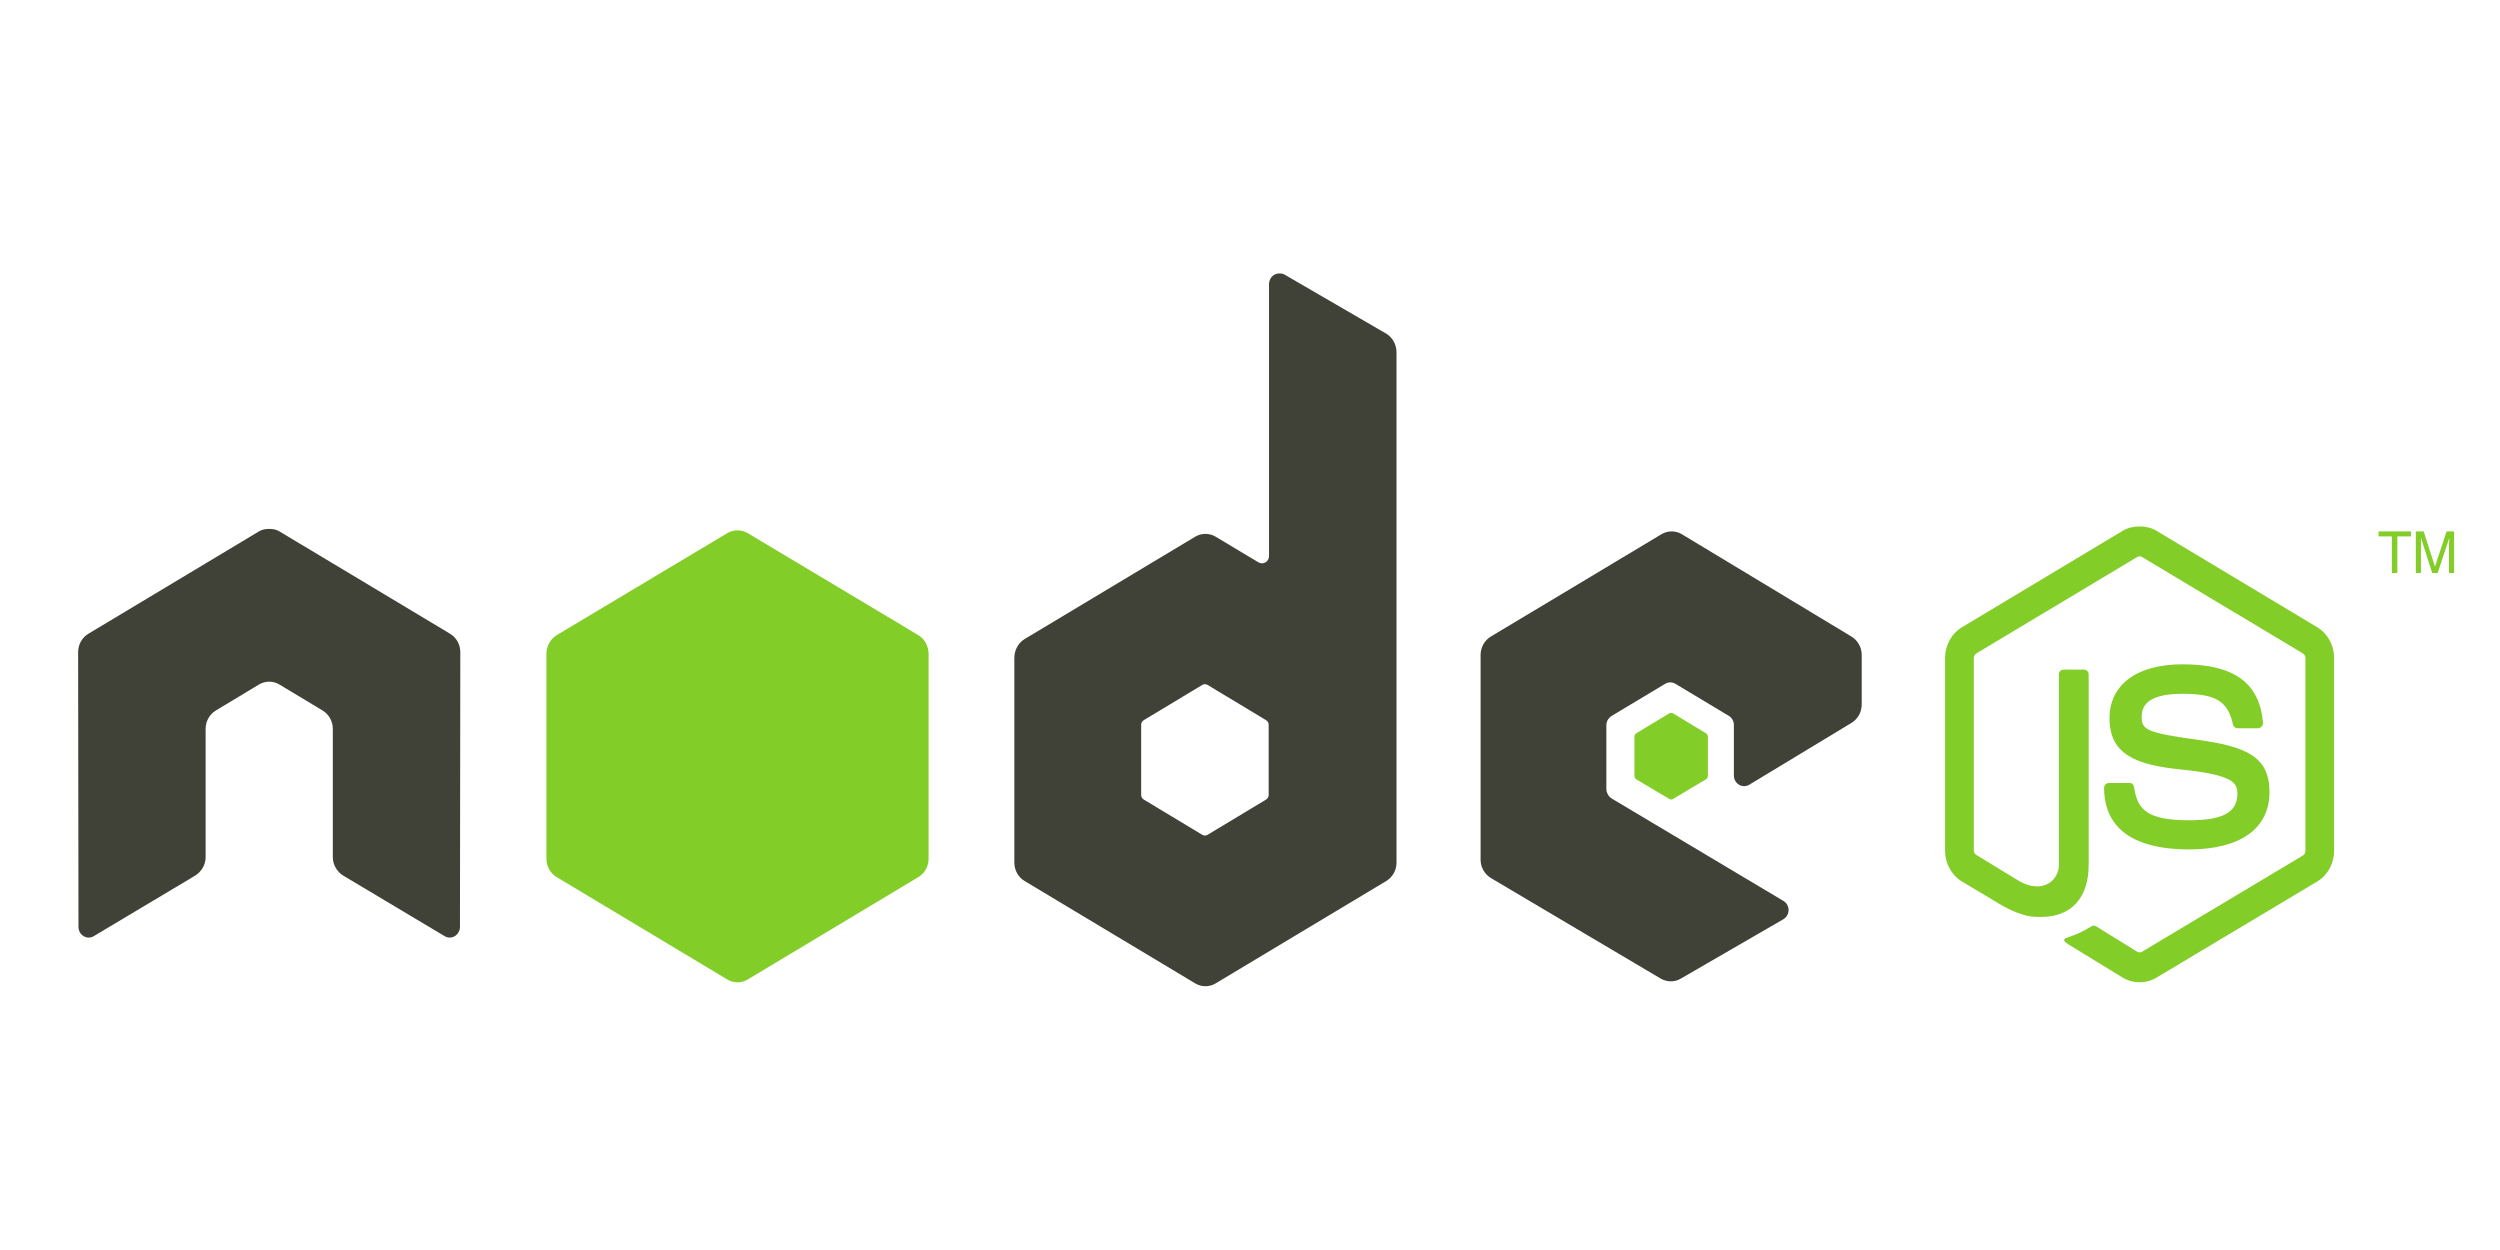 <svg width="64" height="32" viewBox="0 0 64 32" fill="none" xmlns="http://www.w3.org/2000/svg">
<path fill-rule="evenodd" clip-rule="evenodd" d="M32.749 7C32.704 7.001 32.658 7.012 32.618 7.036C32.538 7.086 32.487 7.176 32.487 7.273V14.231C32.487 14.3 32.456 14.361 32.399 14.395C32.342 14.43 32.273 14.43 32.215 14.395L31.122 13.74C30.959 13.643 30.759 13.643 30.596 13.74L26.23 16.36C26.066 16.458 25.967 16.646 25.967 16.842V22.081C25.967 22.277 26.067 22.456 26.23 22.554L30.596 25.174C30.76 25.272 30.958 25.272 31.122 25.174L35.488 22.554C35.651 22.456 35.751 22.277 35.751 22.081V9.019C35.751 8.821 35.647 8.634 35.48 8.537L32.88 7.027C32.84 7.004 32.794 7 32.749 7ZM6.866 13.54C6.782 13.544 6.704 13.559 6.629 13.604L2.263 16.224C2.1 16.321 2 16.499 2 16.697L2.009 23.728C2.009 23.826 2.057 23.916 2.14 23.964C2.221 24.015 2.322 24.015 2.403 23.964L4.993 22.418C5.157 22.317 5.264 22.14 5.264 21.945V18.661C5.264 18.465 5.363 18.286 5.527 18.188L6.629 17.524C6.712 17.475 6.8 17.451 6.892 17.451C6.982 17.451 7.074 17.475 7.154 17.524L8.257 18.188C8.421 18.286 8.52 18.465 8.52 18.661V21.945C8.52 22.14 8.628 22.318 8.791 22.418L11.381 23.964C11.463 24.015 11.563 24.015 11.644 23.964C11.724 23.916 11.775 23.826 11.775 23.728L11.784 16.697C11.784 16.499 11.685 16.321 11.521 16.224L7.154 13.604C7.081 13.559 7.002 13.544 6.918 13.54H6.866ZM42.794 13.604C42.703 13.604 42.614 13.628 42.532 13.677L38.165 16.296C38.002 16.394 37.903 16.573 37.903 16.769V22.009C37.903 22.206 38.009 22.384 38.174 22.482L42.506 25.047C42.666 25.142 42.861 25.149 43.022 25.056L45.647 23.537C45.731 23.489 45.787 23.399 45.787 23.3C45.788 23.201 45.738 23.113 45.656 23.064L41.263 20.444C41.181 20.395 41.123 20.296 41.123 20.198V18.561C41.123 18.463 41.181 18.373 41.263 18.325L42.628 17.506C42.709 17.457 42.809 17.457 42.891 17.506L44.256 18.325C44.337 18.373 44.387 18.463 44.387 18.561V19.853C44.387 19.951 44.437 20.04 44.518 20.089C44.6 20.138 44.699 20.138 44.781 20.089L47.398 18.506C47.56 18.408 47.66 18.229 47.66 18.034V16.769C47.66 16.574 47.56 16.394 47.398 16.296L43.057 13.677C42.975 13.627 42.886 13.604 42.794 13.604ZM30.841 17.515C30.864 17.515 30.891 17.521 30.912 17.533L32.408 18.434C32.449 18.458 32.478 18.503 32.478 18.552V20.353C32.478 20.402 32.449 20.447 32.408 20.471L30.912 21.372C30.871 21.396 30.821 21.396 30.78 21.372L29.284 20.471C29.243 20.447 29.214 20.402 29.214 20.353V18.552C29.214 18.503 29.243 18.458 29.284 18.434L30.78 17.533C30.801 17.521 30.819 17.515 30.841 17.515V17.515Z" fill="#404137"/>
<path fill-rule="evenodd" clip-rule="evenodd" d="M54.774 13.477C54.623 13.477 54.475 13.509 54.345 13.586L50.223 16.06C49.957 16.22 49.794 16.521 49.794 16.842V21.781C49.794 22.102 49.957 22.403 50.223 22.564L51.3 23.209C51.823 23.477 52.016 23.473 52.254 23.473C53.028 23.473 53.47 22.985 53.47 22.136V17.261C53.47 17.192 53.413 17.142 53.347 17.142H52.831C52.765 17.142 52.709 17.192 52.709 17.261V22.136C52.709 22.512 52.332 22.891 51.72 22.573L50.6 21.89C50.56 21.868 50.53 21.828 50.53 21.781V16.842C50.53 16.795 50.56 16.748 50.6 16.724L54.713 14.259C54.751 14.236 54.797 14.236 54.835 14.259L58.948 16.724C58.987 16.748 59.018 16.794 59.018 16.842V21.781C59.018 21.828 58.995 21.877 58.957 21.899L54.835 24.365C54.8 24.386 54.751 24.386 54.713 24.365L53.654 23.71C53.622 23.69 53.579 23.692 53.549 23.71C53.257 23.882 53.202 23.902 52.927 24.001C52.86 24.025 52.757 24.063 52.962 24.183L54.345 25.029C54.477 25.108 54.623 25.147 54.774 25.147C54.927 25.147 55.071 25.108 55.203 25.029L59.325 22.564C59.591 22.402 59.753 22.102 59.753 21.781V16.842C59.753 16.521 59.591 16.22 59.325 16.06L55.203 13.586C55.074 13.509 54.925 13.477 54.774 13.477ZM18.88 13.577C18.789 13.577 18.699 13.601 18.618 13.649L14.251 16.26C14.088 16.358 13.988 16.546 13.988 16.742V21.981C13.988 22.177 14.088 22.356 14.251 22.454L18.618 25.074C18.781 25.172 18.98 25.172 19.143 25.074L23.51 22.454C23.673 22.356 23.772 22.177 23.772 21.981V16.742C23.772 16.546 23.673 16.358 23.51 16.26L19.143 13.649C19.061 13.601 18.971 13.577 18.88 13.577ZM60.891 13.604V13.731H61.232V14.668H61.372V13.731H61.722V13.604H60.891ZM61.845 13.604V14.668H61.976V14.041C61.976 14.015 61.977 13.975 61.976 13.922C61.974 13.868 61.976 13.821 61.976 13.795V13.768L62.265 14.668H62.405L62.703 13.768C62.703 13.825 62.695 13.88 62.694 13.931C62.693 13.981 62.694 14.018 62.694 14.04V14.668H62.825V13.604H62.633L62.335 14.504L62.046 13.604L61.845 13.604ZM55.877 17.006C54.703 17.006 54.004 17.525 54.004 18.389C54.004 19.325 54.698 19.582 55.824 19.698C57.172 19.835 57.277 20.041 57.277 20.317C57.277 20.795 56.91 20.999 56.043 20.999C54.953 20.999 54.714 20.716 54.634 20.153C54.624 20.093 54.58 20.044 54.52 20.044H53.986C53.92 20.044 53.864 20.103 53.864 20.171C53.864 20.892 54.241 21.745 56.043 21.745C57.347 21.745 58.099 21.213 58.099 20.28C58.099 19.356 57.492 19.108 56.227 18.934C54.948 18.759 54.827 18.672 54.827 18.361C54.827 18.104 54.93 17.761 55.877 17.761C56.722 17.761 57.035 17.95 57.163 18.543C57.174 18.599 57.221 18.643 57.277 18.643H57.811C57.843 18.643 57.875 18.622 57.898 18.598C57.92 18.572 57.936 18.542 57.933 18.507C57.85 17.486 57.196 17.006 55.877 17.006ZM42.786 18.252C42.769 18.252 42.749 18.252 42.733 18.261L41.893 18.77C41.862 18.789 41.841 18.824 41.841 18.861V19.862C41.841 19.9 41.862 19.934 41.893 19.953L42.733 20.453C42.765 20.472 42.799 20.472 42.83 20.453L43.67 19.953C43.701 19.934 43.722 19.9 43.722 19.862V18.861C43.722 18.824 43.701 18.789 43.67 18.77L42.83 18.261C42.814 18.252 42.803 18.252 42.786 18.252Z" fill="#83CD29"/>
</svg>
